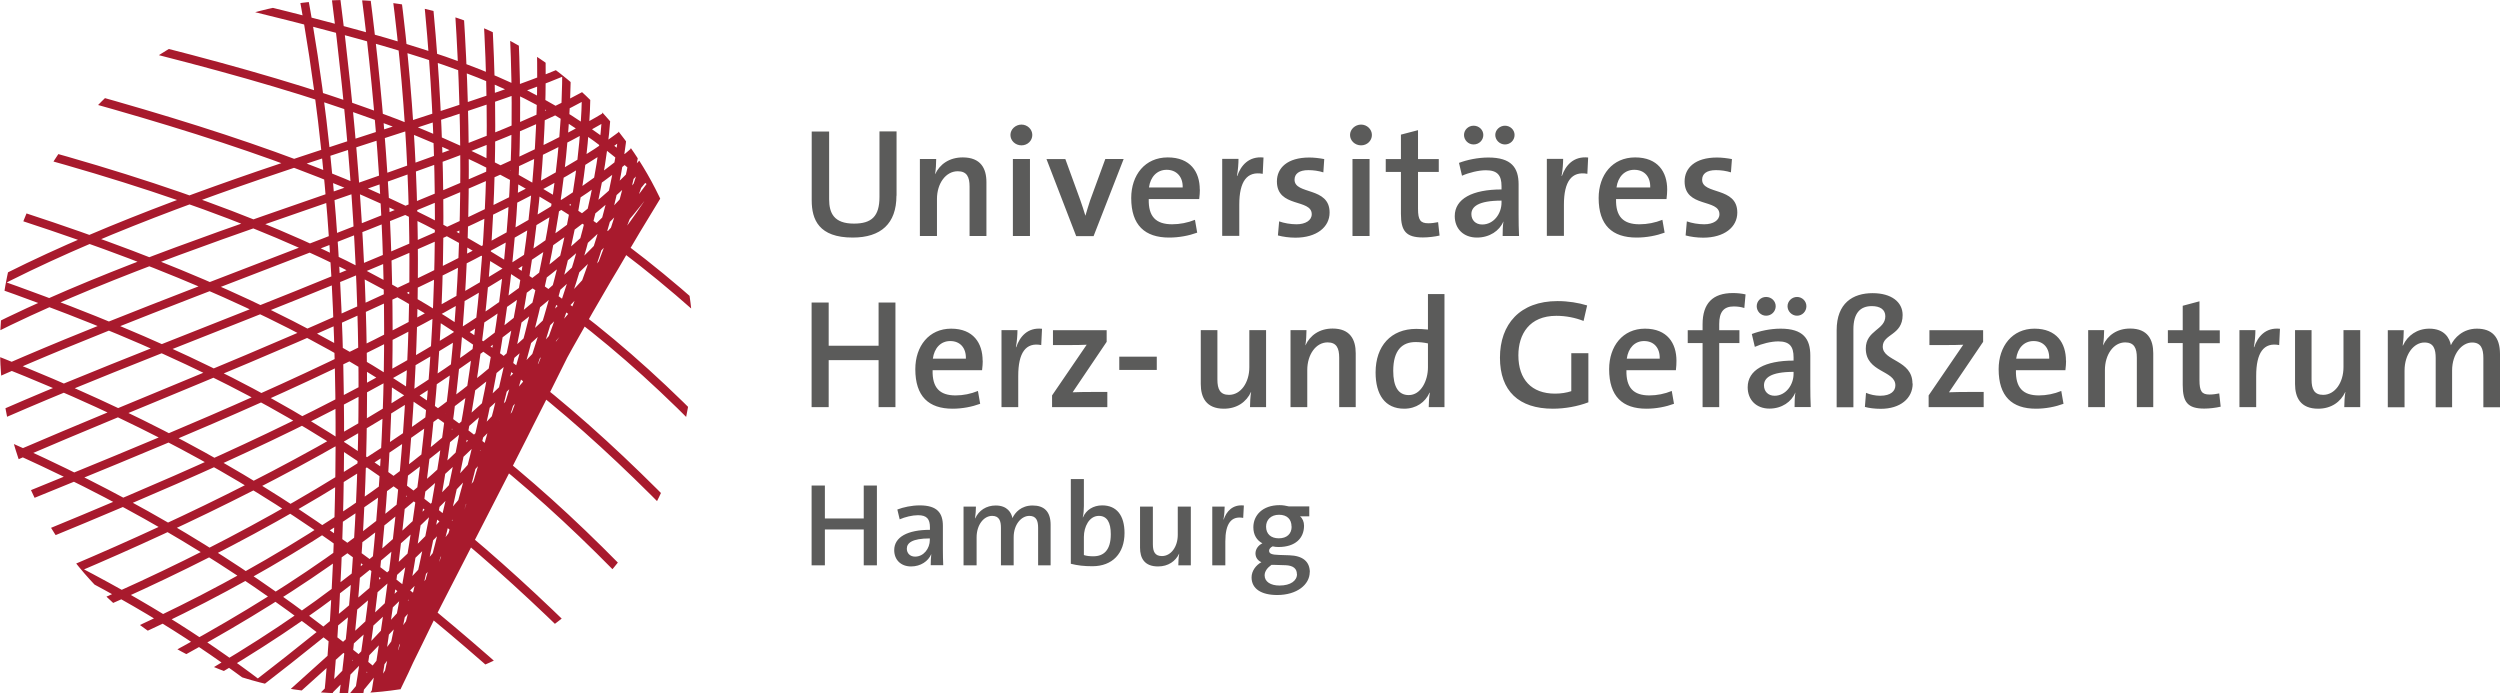 <?xml version="1.0" encoding="UTF-8"?>
<svg id="Ebene_2" xmlns="http://www.w3.org/2000/svg" xmlns:xlink="http://www.w3.org/1999/xlink" viewBox="0 0 223.94 62.11">
  <defs>
    <style>
      .cls-1, .cls-2 {
        fill: none;
      }

      .cls-3 {
        fill: #5b5b5a;
      }

      .cls-2 {
        stroke: #a81a2d;
        stroke-miterlimit: 3.86;
        stroke-width: .76px;
      }

      .cls-4 {
        clip-path: url(#clippath-1);
      }

      .cls-5 {
        clip-path: url(#clippath);
      }
    </style>
    <clipPath id="clippath">
      <path class="cls-1" d="M31.05,0C13.9,0,0,13.9,0,31.05s13.9,31.06,31.05,31.06,31.05-13.9,31.05-31.06S48.21,0,31.05,0Z"/>
    </clipPath>
    <clipPath id="clippath-1">
      <rect class="cls-1" y="0" width="223.94" height="62.11"/>
    </clipPath>
  </defs>
  <g id="Ebene_1-2" data-name="Ebene_1">
    <g class="cls-5">
      <path class="cls-2" d="M35.01,62.37c11.43-23.14,21.75-40.74,23.5-51.09M35.01,62.37c11.43-23.14,21.66-39.84,22.11-51.63M35.01,62.37c11.43-23.14,20.84-39.48,20.94-53.61M35.01,62.37c11.43-23.14,19.31-40.38,19.4-54.51M35.01,62.37c11.43-23.14,17.6-40.2,17.51-55.33M35.01,62.37c11.43-23.14,16.39-43.62,15.67-59.42M35.19,62.29c11.43-23.14,13.78-45.73,13.24-59.33M35.1,62.46c9.14-20.88,12.33-41.46,10.71-63.51M35.19,62.46c7.34-20.7,9.95-41.37,8.33-63.51M34.92,62.29c6.26-20.79,7.7-41.1,6.08-63.34M34.38,62.29c4.78-20.62,6.17-41.01,3.88-63.25M33.62,62.29c3.46-21.34,4.72-41.01,1.84-63.25M41.81,48.33c-5.05,8.29-3.37,6.62-8.46,14.13M45.24,41.76c-5.05,8.29-6.26,11.88-13.78,20.8M45.24,41.76c-5.63,9.18-5.99,10.26-16.57,20.88M45.14,41.67c-7.34,9.9-5.54,8.38-18.86,20.34M48.7,35.23c-7.34,9.9-7.88,12.34-26.11,26.42M32.09,62.56c3.46-20.8,3.51-41.1.63-63.34M30.74,62.56c2.7-20.8,2.16-41.1-.72-63.34M29.39,62.56s3.51-32.46-2.29-63.34M62.02,12.4c-15.04,24.13-17.6,31.29-28.13,52.4M51.31,6.06C40.28,10.92,15.29,16.69-2.67,26.6M60.6,13.94c-12.07,22.69-21.54,34.84-43.01,47.17M60.6,13.94c-11.16,22.42-26.4,35.2-47.92,46.36M60.6,13.94C50.07,35.99,26.64,50.76,6.79,58.91M59.97,15.02C49.89,33.34,24.93,47.61,5.08,55.76M59.34,15.11C48.36,31.63,22.7,44.41,2.84,52.56M58.89,14.35C47.28,30.37,19.59,41.53-.26,49.68M58.17,13.94C47.1,26.85,18.42,37.89-1.43,46.03M57.59,12.86C45.8,23.89,16.89,33.88-1.61,42.16M56.96,11.1C46.02,20.28,17.25,29.47-1.25,37.75M54.8,10.11c-12.43,7.61-37.55,15.44-56.05,23.72M53.44,7.95C41.38,15.11,15.29,20.99-2.67,30.53M14.94-1.23c32.28,7.79,35.92,9,53.17,27.41M8.5,3.13c32.28,7.79,43.48,13.51,62.17,32.28M1.92,7.14c30.84,8.15,45.43,14.9,62.12,32.28M-5.61,45.03c22.3,10.27,26.18,14,42.92,27.54M-13.88,34.06c26.65,9.81,39.8,18.86,56.86,34.39M-9.46,28.89c27.41,9.54,40.65,18.86,57.71,34.39M-6.27,23.35c28.94,9.54,42.09,18.23,58.52,34.48M-3.02,17.81c28.49,8.73,43.57,17.69,59.73,34.53M.35,12.86c30.84,8.15,44.7,17.06,61.4,34.44"/>
    </g>
    <g class="cls-4">
      <path class="cls-3" d="M116.18,51.43c0,.58-.56,1.02-1.57,1.02-.79,0-1.33-.34-1.33-.91,0-.36.24-.68.61-.94h.29l.99.03c.7.03,1,.33,1,.79M115.7,47.17c0,.66-.44,1.05-1.15,1.05s-1.14-.39-1.14-1.05c0-.6.43-1.06,1.16-1.06s1.12.41,1.12,1.06M117.33,51.27c0-.98-.65-1.49-1.83-1.53l-.92-.03c-.64-.02-.9-.1-.9-.38,0-.14.11-.29.32-.39.17.04.32.06.51.06,1.54,0,2.3-.8,2.3-1.91,0-.35-.13-.65-.36-.84h.83v-.89h-1.84c-.28-.06-.5-.11-.82-.11-1.54,0-2.35.92-2.35,1.98,0,.69.31,1.17.81,1.44-.37.17-.62.53-.62.9s.21.65.53.79c-.47.25-.88.77-.88,1.36,0,1.03.88,1.58,2.3,1.58,1.75,0,2.91-.92,2.91-2.06M111.41,45.28c-1.01-.11-1.56.55-1.8,1.26h-.02c.08-.4.11-.87.11-1.16h-1.11v5.26h1.17v-2.14c0-1.58.52-2.31,1.6-2.11l.06-1.11ZM106.67,50.64v-5.26h-1.17v2.53c0,1.06-.6,1.9-1.42,1.9-.62,0-.81-.39-.81-1.05v-3.38h-1.15v3.68c0,.92.38,1.68,1.61,1.68.92,0,1.57-.47,1.89-1.14h.01c-.06.3-.08.75-.08,1.04h1.11ZM99.5,47.86c0,1.42-.63,1.97-1.56,1.97-.34,0-.61-.03-.85-.11v-1.63c0-.89.47-1.88,1.34-1.88.73,0,1.07.58,1.07,1.64M100.73,47.75c0-1.59-.71-2.48-2-2.48-.8,0-1.44.41-1.72,1.07h-.02c.07-.28.1-.7.1-1.01v-2.42h-1.17v7.59c.59.15,1.17.22,1.93.22,1.8,0,2.88-1.15,2.88-2.98M94.11,50.64v-3.63c0-1.19-.58-1.73-1.61-1.73s-1.58.63-1.81,1.13c-.09-.46-.44-1.13-1.5-1.13-.84,0-1.52.45-1.83,1.15h-.02c.05-.33.08-.76.08-1.05h-1.11v5.26h1.17v-2.51c0-1.11.64-1.92,1.39-1.92.65,0,.79.47.79,1.07v3.36h1.14v-2.51c0-1.17.7-1.92,1.4-1.92.62,0,.79.42.79,1.07v3.36h1.15ZM83.29,48.37c0,.75-.54,1.49-1.32,1.49-.46,0-.74-.31-.74-.71,0-.5.45-.92,2.06-.92v.14ZM84.49,50.64c-.02-.45-.03-.98-.03-1.44v-2.09c0-1.14-.49-1.84-2.07-1.84-.72,0-1.46.16-2.01.37l.21.88c.48-.21,1.13-.37,1.64-.37.8,0,1.07.35,1.07,1.09v.22c-1.99,0-3.2.64-3.2,1.82,0,.86.59,1.46,1.51,1.46.86,0,1.54-.47,1.8-1.09h.01c-.04.3-.05.65-.05.98h1.12ZM78.55,50.64v-7.15h-1.18v2.95h-3.48v-2.95h-1.19v7.15h1.19v-3.21h3.48v3.21h1.18Z"/>
      <path class="cls-3" d="M223.94,36.47v-4.76c0-1.55-.74-2.27-2.07-2.27-1.26,0-2.03.83-2.33,1.48-.11-.61-.56-1.48-1.93-1.48-1.08,0-1.95.6-2.36,1.51h-.03c.07-.43.1-1,.1-1.37h-1.43v6.9h1.5v-3.29c0-1.46.83-2.51,1.78-2.51.84,0,1.01.61,1.01,1.4v4.4h1.47v-3.29c0-1.53.9-2.51,1.79-2.51.8,0,1.01.55,1.01,1.4v4.4h1.49ZM211.42,36.47v-6.9h-1.5v3.32c0,1.39-.77,2.48-1.82,2.48-.8,0-1.04-.51-1.04-1.37v-4.43h-1.48v4.83c0,1.21.49,2.21,2.07,2.21,1.18,0,2.02-.61,2.43-1.5h.01c-.07.39-.1.98-.1,1.36h1.43ZM204.23,29.45c-1.3-.14-2,.72-2.31,1.65h-.03c.1-.53.14-1.14.14-1.53h-1.43v6.9h1.5v-2.8c0-2.07.67-3.03,2.06-2.76l.07-1.46ZM198.92,36.43l-.13-1.19c-.25.05-.55.1-.86.1-.7,0-.91-.28-.91-1.3v-3.3h1.82v-1.15h-1.82v-2.6l-1.5.4v2.19h-1.33v1.15h1.33v3.76c0,1.54.45,2.11,1.93,2.11.46,0,1.04-.07,1.46-.17M192.88,36.47v-4.83c0-1.21-.49-2.21-2.07-2.21-1.18,0-2.02.61-2.42,1.5h-.01c.07-.39.1-.98.1-1.36h-1.43v6.9h1.5v-3.32c0-1.39.77-2.48,1.82-2.48.8,0,1.04.51,1.04,1.37v4.43h1.49ZM183.56,32.13h-2.96c.13-.96.71-1.58,1.56-1.58.88,0,1.43.61,1.4,1.58M185.06,32.31c0-1.57-.83-2.87-2.82-2.87s-3.21,1.57-3.21,3.63c0,2.43,1.19,3.54,3.34,3.54.87,0,1.74-.17,2.47-.44l-.2-1.15c-.63.26-1.33.4-2,.4-1.43,0-2.1-.69-2.06-2.26h4.43c.04-.29.06-.62.06-.85M177.69,36.47v-1.36h-1.36c-.57,0-1.4.01-1.75.03l3.06-4.52v-1.04h-4.81v1.33h1.35c.71,0,1.33-.01,1.68-.03l-3.1,4.54v1.05h4.93ZM171.31,34.35c0-2.12-2.66-1.98-2.66-3.3,0-1.15,1.78-1,1.78-2.83,0-1.18-1.02-1.96-2.69-1.96-1.77,0-3.22.89-3.22,3.32v6.9h1.5v-6.98c0-1.46.62-2.08,1.65-2.08.73,0,1.21.3,1.21.91,0,1.23-1.75,1.25-1.75,2.89,0,2.16,2.65,1.94,2.65,3.3,0,.49-.39.93-1.36.93-.43,0-.9-.1-1.27-.26l-.1,1.26c.35.1.87.17,1.43.17,1.72,0,2.85-.92,2.85-2.26M159.06,27.43c0-.46-.38-.83-.86-.83s-.84.38-.84.83.36.85.84.85.86-.38.86-.85M161.81,27.43c0-.46-.38-.83-.84-.83s-.85.38-.85.83.38.85.85.85.84-.38.84-.85M160.66,33.49c0,.98-.69,1.96-1.7,1.96-.59,0-.95-.4-.95-.93,0-.65.57-1.21,2.65-1.21v.18ZM162.2,36.47c-.03-.58-.04-1.29-.04-1.89v-2.73c0-1.5-.63-2.41-2.66-2.41-.92,0-1.88.21-2.58.48l.27,1.15c.62-.28,1.46-.49,2.1-.49,1.02,0,1.37.46,1.37,1.43v.29c-2.55,0-4.11.83-4.11,2.39,0,1.12.76,1.91,1.95,1.91,1.11,0,1.98-.61,2.31-1.43h.01c-.06.39-.07.85-.07,1.29h1.44ZM156.36,26.37c-.36-.08-.74-.12-1.13-.12-1.81,0-2.72.92-2.72,2.8v.53h-1.33v1.15h1.33v5.74h1.49v-5.74h1.81v-1.15h-1.81v-.56c0-1.08.41-1.57,1.3-1.57.31,0,.65.04.95.14l.11-1.22ZM148.68,32.13h-2.96c.13-.96.71-1.58,1.55-1.58.88,0,1.43.61,1.4,1.58M150.17,32.31c0-1.57-.83-2.87-2.82-2.87s-3.21,1.57-3.21,3.63c0,2.43,1.19,3.54,3.34,3.54.87,0,1.74-.17,2.47-.44l-.2-1.15c-.63.26-1.33.4-2,.4-1.43,0-2.1-.69-2.06-2.26h4.43c.04-.29.05-.62.05-.85M142.28,36.04v-4.4h-1.53v3.4c-.43.14-.91.22-1.46.22-2.09,0-3.28-1.26-3.28-3.43,0-1.89.98-3.54,3.4-3.54.87,0,1.7.17,2.44.46l.32-1.39c-.78-.24-1.7-.39-2.65-.39-3.38,0-5.16,2.08-5.16,5.07s1.7,4.57,4.74,4.57c1.08,0,2.23-.21,3.17-.57M127.91,32.91c0,1.18-.62,2.48-1.72,2.48-.95,0-1.39-.78-1.39-2.17,0-1.86.81-2.58,2-2.58.36,0,.73.04,1.11.12v2.14ZM129.39,36.47v-10.13h-1.48v3.18c-.38-.03-.71-.06-1.05-.06-2.26,0-3.64,1.53-3.64,3.9,0,2,.85,3.25,2.56,3.25,1.08,0,1.89-.58,2.27-1.43h.03c-.07.39-.1.93-.1,1.29h1.41ZM121.44,36.47v-4.83c0-1.21-.49-2.21-2.07-2.21-1.18,0-2.02.61-2.43,1.5h-.01c.07-.39.1-.98.1-1.36h-1.43v6.9h1.5v-3.32c0-1.39.77-2.48,1.82-2.48.8,0,1.04.51,1.04,1.37v4.43h1.49ZM113.41,36.47v-6.9h-1.5v3.32c0,1.39-.77,2.48-1.82,2.48-.8,0-1.04-.51-1.04-1.37v-4.43h-1.49v4.83c0,1.21.49,2.21,2.07,2.21,1.18,0,2.02-.61,2.43-1.5h.01c-.07.39-.1.98-.1,1.36h1.43ZM103.62,31.95h-3.36v1.19h3.36v-1.19ZM99.19,36.47v-1.36h-1.36c-.57,0-1.4.01-1.75.03l3.05-4.52v-1.04h-4.81v1.33h1.34c.72,0,1.33-.01,1.68-.03l-3.1,4.54v1.05h4.93ZM93.34,29.45c-1.3-.14-2,.72-2.31,1.65h-.03c.1-.53.14-1.14.14-1.53h-1.43v6.9h1.5v-2.8c0-2.07.67-3.03,2.06-2.76l.07-1.46ZM86.52,32.13h-2.96c.13-.96.71-1.58,1.56-1.58.88,0,1.43.61,1.4,1.58M88.02,32.31c0-1.57-.83-2.87-2.82-2.87s-3.21,1.57-3.21,3.63c0,2.43,1.19,3.54,3.34,3.54.87,0,1.74-.17,2.47-.44l-.2-1.15c-.63.26-1.33.4-2,.4-1.43,0-2.1-.69-2.06-2.26h4.43c.04-.29.06-.62.06-.85M80.21,36.47v-9.37h-1.51v3.87h-4.47v-3.87h-1.53v9.37h1.53v-4.21h4.47v4.21h1.51Z"/>
      <path class="cls-3" d="M155.62,19.03c0-2.32-3.15-1.57-3.15-2.93,0-.53.4-.86,1.24-.86.46,0,.93.07,1.34.2l.09-1.19c-.42-.08-.92-.14-1.34-.14-1.96,0-2.9.93-2.9,2.14,0,2.39,3.12,1.53,3.12,2.94,0,.55-.56.9-1.36.9-.54,0-1.11-.1-1.56-.26l-.11,1.26c.44.12,1.03.2,1.57.2,1.89,0,3.06-.94,3.06-2.25M147.82,16.79h-3.02c.13-.96.73-1.58,1.59-1.58.9,0,1.46.61,1.43,1.58M149.34,16.97c0-1.57-.84-2.87-2.87-2.87s-3.27,1.57-3.27,3.64c0,2.43,1.21,3.54,3.4,3.54.89,0,1.77-.17,2.51-.44l-.2-1.15c-.64.26-1.36.4-2.05.4-1.46,0-2.14-.69-2.1-2.26h4.52c.04-.29.06-.62.06-.85M142.27,14.11c-1.33-.14-2.04.72-2.36,1.65h-.03c.1-.53.14-1.14.14-1.53h-1.46v6.9h1.53v-2.8c0-2.07.69-3.02,2.1-2.76l.07-1.46ZM132.87,12.09c0-.46-.39-.83-.87-.83s-.86.38-.86.83.37.85.86.85.87-.38.87-.85M135.67,12.09c0-.46-.39-.83-.86-.83s-.87.38-.87.83.39.85.87.85.86-.38.86-.85M134.5,18.15c0,.99-.7,1.96-1.73,1.96-.6,0-.97-.4-.97-.93,0-.65.59-1.21,2.7-1.21v.18ZM136.07,21.14c-.03-.58-.04-1.29-.04-1.89v-2.73c0-1.5-.64-2.41-2.71-2.41-.94,0-1.92.21-2.63.48l.27,1.15c.63-.28,1.49-.49,2.14-.49,1.04,0,1.4.46,1.4,1.43v.29c-2.6,0-4.19.83-4.19,2.39,0,1.12.77,1.92,1.99,1.92,1.13,0,2.02-.61,2.36-1.43h.01c-.06.39-.07.85-.07,1.29h1.47ZM128.95,21.09l-.13-1.19c-.26.05-.56.1-.87.1-.71,0-.93-.28-.93-1.3v-3.3h1.86v-1.15h-1.86v-2.59l-1.53.4v2.19h-1.36v1.15h1.36v3.76c0,1.54.46,2.11,1.97,2.11.47,0,1.06-.07,1.49-.17M122.68,14.24h-1.53v6.9h1.53v-6.9ZM122.89,12.09c0-.51-.44-.93-.97-.93s-.99.42-.99.93.44.93.99.93.97-.42.97-.93M119.1,19.03c0-2.32-3.14-1.57-3.14-2.93,0-.53.4-.86,1.24-.86.46,0,.93.07,1.34.2l.08-1.19c-.41-.08-.91-.14-1.34-.14-1.96,0-2.9.93-2.9,2.14,0,2.39,3.12,1.53,3.12,2.94,0,.55-.56.9-1.36.9-.54,0-1.11-.1-1.56-.26l-.11,1.26c.44.12,1.03.2,1.57.2,1.89,0,3.06-.94,3.06-2.25M113.19,14.11c-1.33-.14-2.04.72-2.36,1.65h-.03c.1-.53.14-1.14.14-1.53h-1.46v6.9h1.53v-2.8c0-2.07.68-3.02,2.1-2.76l.07-1.46ZM105.94,16.79h-3.02c.13-.96.73-1.58,1.59-1.58s1.46.61,1.43,1.58M107.47,16.97c0-1.57-.84-2.87-2.87-2.87s-3.27,1.57-3.27,3.64c0,2.43,1.22,3.54,3.4,3.54.89,0,1.77-.17,2.51-.44l-.2-1.15c-.64.26-1.36.4-2.04.4-1.46,0-2.14-.69-2.1-2.26h4.52c.04-.29.06-.62.06-.85M100.65,14.24h-1.64l-1.36,3.71c-.14.44-.3.93-.42,1.36h-.01c-.13-.46-.3-.94-.46-1.41l-1.33-3.65h-1.69l2.66,6.9h1.56l2.69-6.9ZM92.26,14.24h-1.53v6.9h1.53v-6.9ZM92.47,12.09c0-.51-.44-.93-.97-.93s-.99.42-.99.93.44.93.99.93.97-.42.97-.93M88.36,21.14v-4.83c0-1.21-.5-2.21-2.12-2.21-1.2,0-2.06.61-2.47,1.5h-.01c.07-.39.1-.98.1-1.36h-1.46v6.9h1.53v-3.32c0-1.39.79-2.48,1.86-2.48.82,0,1.06.51,1.06,1.37v4.43h1.52ZM80.31,17.53v-5.76h-1.53v5.87c0,1.75-.71,2.39-2.29,2.39-1.79,0-2.22-.94-2.22-2.19v-6.06h-1.56v6.17c0,1.72.64,3.33,3.67,3.33,2.53,0,3.92-1.25,3.92-3.75"/>
    </g>
  </g>
</svg>